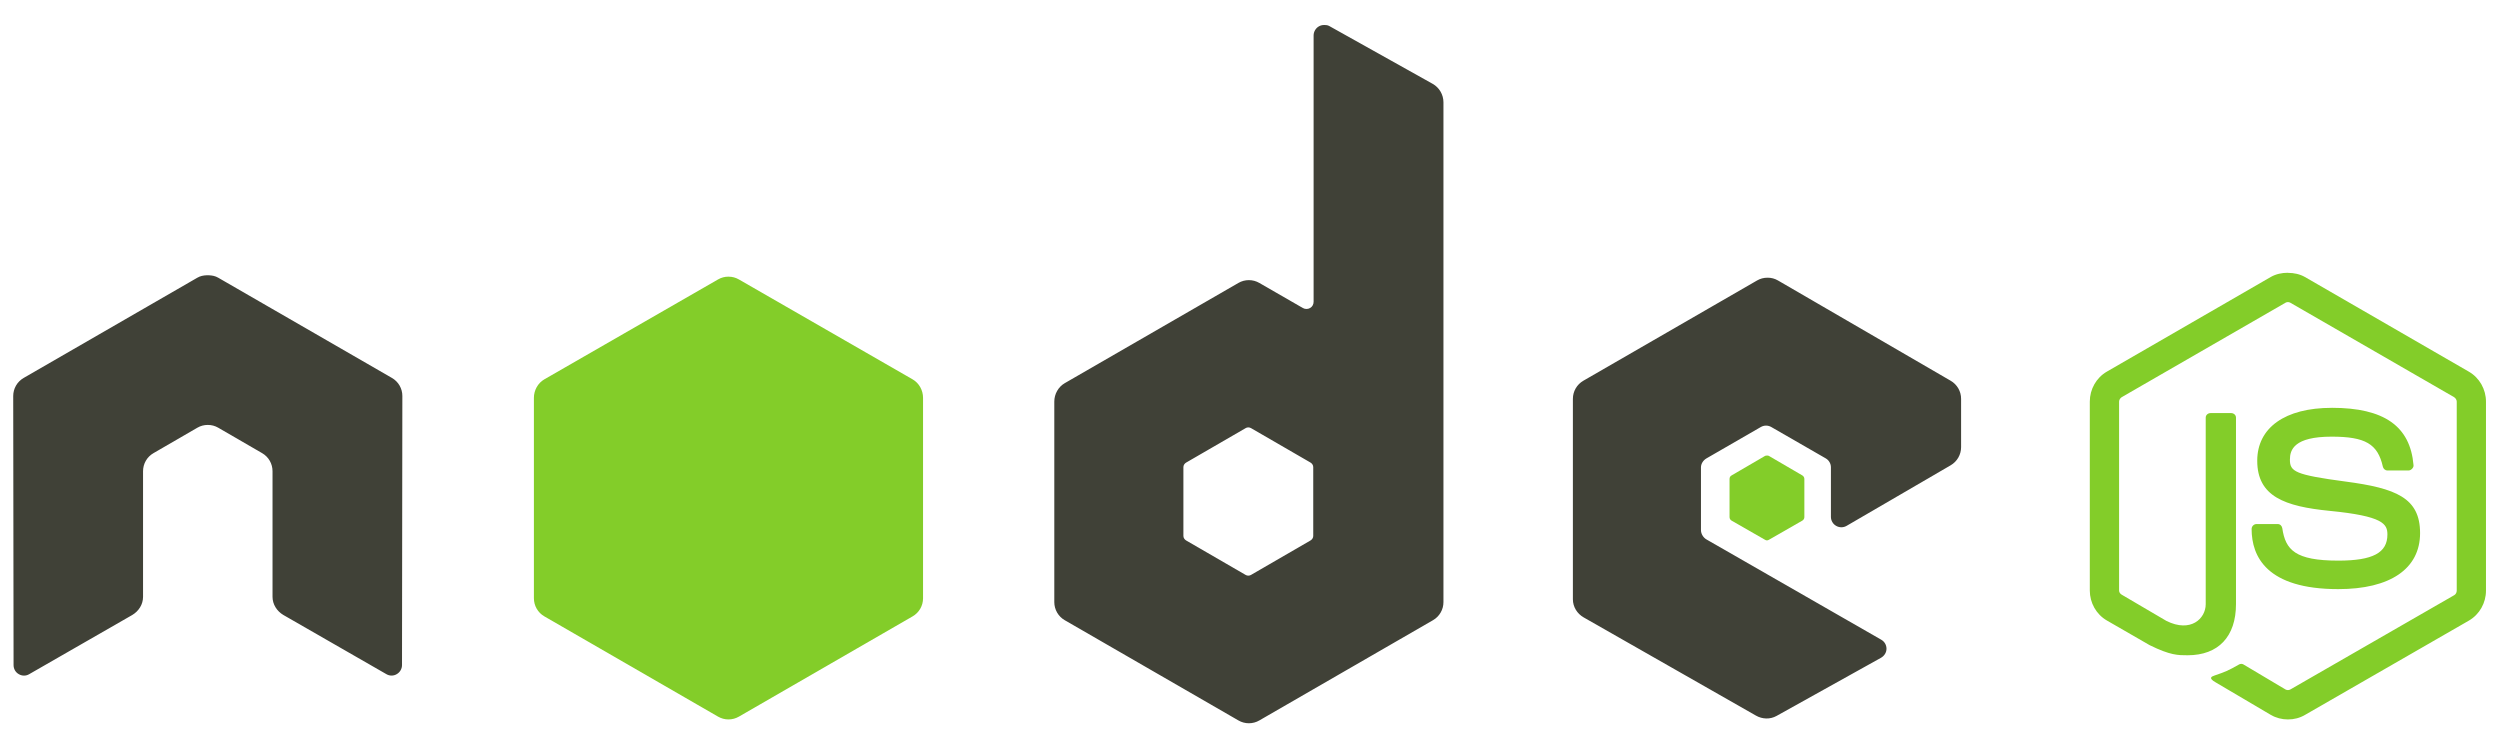 <svg xmlns="http://www.w3.org/2000/svg" xmlns:xlink="http://www.w3.org/1999/xlink" width="1000" zoomAndPan="magnify" viewBox="0 0 750 225" height="300" preserveAspectRatio="xMidYMid meet" version="1.0"><defs><clipPath id="d52c98574d"><path d="M 3 7.5 L 589 7.5 L 589 217 L 3 217 Z M 3 7.5 " clip-rule="nonzero"/></clipPath></defs><path fill="#83cd29" d="M 686.359 81.832 C 684.551 81.832 682.797 82.207 681.242 83.086 L 632.059 111.488 C 628.875 113.32 626.941 116.785 626.941 120.469 L 626.941 177.168 C 626.941 180.852 628.875 184.309 632.059 186.148 L 644.902 193.551 C 651.145 196.629 653.445 196.578 656.285 196.578 C 665.523 196.578 670.797 190.973 670.797 181.227 L 670.797 125.281 C 670.797 124.492 670.113 123.926 669.336 123.926 L 663.176 123.926 C 662.387 123.926 661.715 124.508 661.715 125.281 L 661.715 181.254 C 661.715 185.57 657.215 189.918 649.914 186.266 L 636.562 178.434 C 636.094 178.176 635.727 177.707 635.727 177.18 L 635.727 120.48 C 635.727 119.941 636.09 119.395 636.562 119.121 L 685.645 90.82 C 686.102 90.559 686.648 90.559 687.105 90.82 L 736.184 119.121 C 736.648 119.402 737.02 119.926 737.02 120.48 L 737.02 177.18 C 737.02 177.723 736.746 178.277 736.289 178.539 L 687.105 206.84 C 686.672 207.09 686.09 207.09 685.645 206.84 L 673.008 199.32 C 672.633 199.102 672.121 199.117 671.758 199.32 C 668.27 201.297 667.613 201.527 664.344 202.66 C 663.539 202.941 662.312 203.379 664.762 204.75 L 681.258 214.477 C 682.828 215.383 684.582 215.832 686.379 215.832 C 688.199 215.832 689.922 215.398 691.496 214.477 L 740.676 186.176 C 743.859 184.324 745.793 180.879 745.793 177.195 L 745.793 120.492 C 745.793 116.809 743.859 113.352 740.676 111.512 L 691.496 83.109 C 689.953 82.23 688.184 81.859 686.379 81.859 Z M 699.516 122.352 C 685.512 122.352 677.172 128.309 677.172 138.223 C 677.172 148.961 685.449 151.926 698.891 153.258 C 714.969 154.832 716.223 157.191 716.223 160.359 C 716.223 165.848 711.848 168.188 701.5 168.188 C 688.504 168.188 685.645 164.945 684.688 158.465 C 684.574 157.773 684.043 157.215 683.332 157.215 L 676.945 157.215 C 676.754 157.219 676.57 157.258 676.391 157.332 C 676.215 157.41 676.059 157.516 675.922 157.652 C 675.785 157.785 675.68 157.941 675.605 158.121 C 675.531 158.297 675.488 158.48 675.484 158.676 C 675.484 166.953 679.988 176.738 701.488 176.738 C 717.051 176.738 726.023 170.645 726.023 159.926 C 726.023 149.332 718.773 146.469 703.68 144.469 C 688.441 142.438 686.973 141.465 686.973 137.891 C 686.973 134.941 688.207 130.996 699.504 130.996 C 709.594 130.996 713.324 133.176 714.852 139.98 C 714.988 140.617 715.551 141.141 716.211 141.141 L 722.598 141.141 C 722.988 141.141 723.367 140.898 723.641 140.617 C 723.906 140.316 724.098 139.98 724.059 139.574 C 723.07 127.855 715.258 122.344 699.52 122.344 Z M 699.516 122.352 " fill-opacity="1" fill-rule="nonzero"/><g clip-path="url(#d52c98574d)"><path fill="#404137" d="M 397.215 7.5 C 396.656 7.5 396.133 7.641 395.648 7.918 C 395.168 8.199 394.785 8.586 394.508 9.07 C 394.227 9.555 394.086 10.074 394.082 10.633 L 394.082 90.516 C 394.082 91.301 393.719 92.004 393.039 92.395 C 392.699 92.594 392.332 92.691 391.941 92.691 C 391.551 92.691 391.184 92.594 390.844 92.395 L 377.793 84.879 C 377.316 84.602 376.812 84.395 376.281 84.25 C 375.75 84.109 375.211 84.039 374.66 84.039 C 374.109 84.039 373.57 84.109 373.039 84.25 C 372.508 84.395 372.004 84.602 371.527 84.879 L 319.426 114.949 C 317.477 116.074 316.289 118.238 316.289 120.484 L 316.289 180.633 C 316.289 181.18 316.359 181.723 316.504 182.254 C 316.645 182.785 316.852 183.289 317.129 183.766 C 317.402 184.242 317.734 184.676 318.125 185.066 C 318.512 185.453 318.945 185.785 319.422 186.059 L 371.531 216.133 C 372.004 216.41 372.508 216.621 373.039 216.762 C 373.57 216.906 374.113 216.977 374.664 216.977 C 375.211 216.977 375.754 216.906 376.285 216.762 C 376.816 216.621 377.32 216.41 377.797 216.133 L 429.902 186.059 C 430.379 185.785 430.812 185.453 431.199 185.066 C 431.59 184.676 431.922 184.242 432.195 183.766 C 432.473 183.289 432.68 182.785 432.824 182.254 C 432.965 181.723 433.035 181.18 433.035 180.633 L 433.035 30.684 C 433.035 28.402 431.789 26.262 429.797 25.148 L 398.785 7.809 C 398.297 7.535 397.758 7.488 397.215 7.492 Z M 62.023 82.578 C 61.027 82.621 60.094 82.793 59.203 83.312 L 7.098 113.383 C 6.621 113.656 6.188 113.988 5.797 114.379 C 5.406 114.766 5.074 115.199 4.801 115.676 C 4.523 116.152 4.316 116.656 4.176 117.191 C 4.035 117.723 3.965 118.262 3.965 118.812 L 4.07 199.531 C 4.07 200.656 4.652 201.699 5.637 202.246 C 6.605 202.828 7.809 202.828 8.77 202.246 L 39.68 184.496 C 41.637 183.332 42.914 181.309 42.914 179.066 L 42.914 141.367 C 42.914 139.117 44.098 137.055 46.051 135.938 L 59.207 128.316 C 60.176 127.754 61.219 127.473 62.34 127.48 C 63.461 127.473 64.504 127.754 65.473 128.316 L 78.625 135.934 C 80.574 137.051 81.758 139.113 81.758 141.363 L 81.758 179.059 C 81.758 181.301 83.062 183.34 84.992 184.484 L 115.902 202.238 C 116.875 202.82 118.07 202.82 119.031 202.238 C 119.992 201.688 120.602 200.645 120.602 199.523 L 120.707 118.809 C 120.707 118.258 120.641 117.715 120.5 117.184 C 120.355 116.648 120.148 116.145 119.875 115.668 C 119.598 115.191 119.266 114.758 118.875 114.371 C 118.484 113.98 118.051 113.652 117.574 113.379 L 65.469 83.316 C 64.586 82.797 63.648 82.625 62.648 82.582 L 62.023 82.582 Z M 530.242 83.312 C 529.121 83.309 528.078 83.586 527.109 84.148 L 475 114.223 C 473.059 115.348 471.867 117.402 471.867 119.648 L 471.867 179.797 C 471.867 182.055 473.141 184.105 475.102 185.223 L 526.793 214.684 C 528.699 215.773 531.031 215.855 532.953 214.785 L 564.277 197.348 C 565.273 196.797 565.945 195.766 565.949 194.633 C 565.949 193.5 565.363 192.484 564.379 191.918 L 511.961 161.844 C 510.977 161.285 510.289 160.152 510.289 159.027 L 510.289 140.215 C 510.289 139.094 510.988 138.062 511.961 137.504 L 528.25 128.105 C 529.219 127.543 530.41 127.543 531.383 128.105 L 547.711 137.504 C 548.195 137.781 548.578 138.164 548.859 138.648 C 549.141 139.133 549.277 139.656 549.277 140.215 L 549.277 155.043 C 549.273 155.605 549.414 156.129 549.695 156.613 C 549.973 157.098 550.355 157.48 550.844 157.758 C 551.82 158.32 553.004 158.324 553.977 157.758 L 585.195 139.59 C 587.133 138.461 588.328 136.398 588.328 134.16 L 588.328 119.648 C 588.328 119.098 588.258 118.555 588.117 118.023 C 587.973 117.492 587.766 116.988 587.492 116.512 C 587.215 116.035 586.883 115.605 586.496 115.215 C 586.105 114.824 585.672 114.492 585.195 114.219 L 533.402 84.145 C 532.434 83.582 531.391 83.305 530.27 83.309 Z M 374.445 128.215 C 374.738 128.215 375.02 128.281 375.281 128.422 L 393.137 138.758 C 393.621 139.039 393.973 139.559 393.973 140.117 L 393.973 160.793 C 393.973 161.352 393.621 161.871 393.137 162.148 L 375.281 172.488 C 374.793 172.762 374.199 172.762 373.711 172.488 L 355.855 162.148 C 355.371 161.867 355.02 161.352 355.02 160.793 L 355.02 140.121 C 355.02 139.562 355.371 139.047 355.855 138.766 L 373.711 128.43 C 373.957 128.289 374.172 128.223 374.445 128.223 Z M 374.445 128.215 " fill-opacity="1" fill-rule="nonzero"/></g><path fill="#83cd29" d="M 218.543 82.996 C 217.426 82.996 216.379 83.273 215.41 83.832 L 163.305 113.801 C 161.355 114.926 160.172 117.09 160.172 119.336 L 160.172 179.48 C 160.172 180.031 160.242 180.574 160.383 181.105 C 160.523 181.637 160.73 182.141 161.008 182.617 C 161.281 183.094 161.613 183.527 162.004 183.914 C 162.395 184.305 162.828 184.637 163.305 184.91 L 215.41 214.984 C 215.887 215.258 216.391 215.469 216.922 215.613 C 217.453 215.754 217.992 215.828 218.543 215.828 C 219.094 215.828 219.633 215.754 220.164 215.613 C 220.695 215.469 221.199 215.258 221.676 214.984 L 273.781 184.91 C 274.258 184.637 274.691 184.305 275.082 183.914 C 275.469 183.523 275.801 183.094 276.078 182.617 C 276.352 182.141 276.562 181.637 276.703 181.102 C 276.844 180.57 276.914 180.031 276.914 179.48 L 276.914 119.34 C 276.914 117.09 275.73 114.926 273.781 113.805 L 221.672 83.836 C 220.703 83.273 219.66 82.996 218.539 83 Z M 530.141 136.668 C 529.934 136.668 529.703 136.668 529.512 136.77 L 519.488 142.621 C 519.078 142.848 518.871 143.195 518.863 143.664 L 518.863 155.152 C 518.863 155.582 519.113 155.977 519.488 156.195 L 529.512 161.938 C 529.895 162.176 530.277 162.176 530.66 161.938 L 540.684 156.195 C 541.055 155.98 541.309 155.582 541.309 155.152 L 541.309 143.664 C 541.309 143.23 541.055 142.836 540.684 142.617 L 530.66 136.77 C 530.473 136.66 530.348 136.668 530.137 136.668 Z M 530.141 136.668 " fill-opacity="1" fill-rule="nonzero"/></svg>